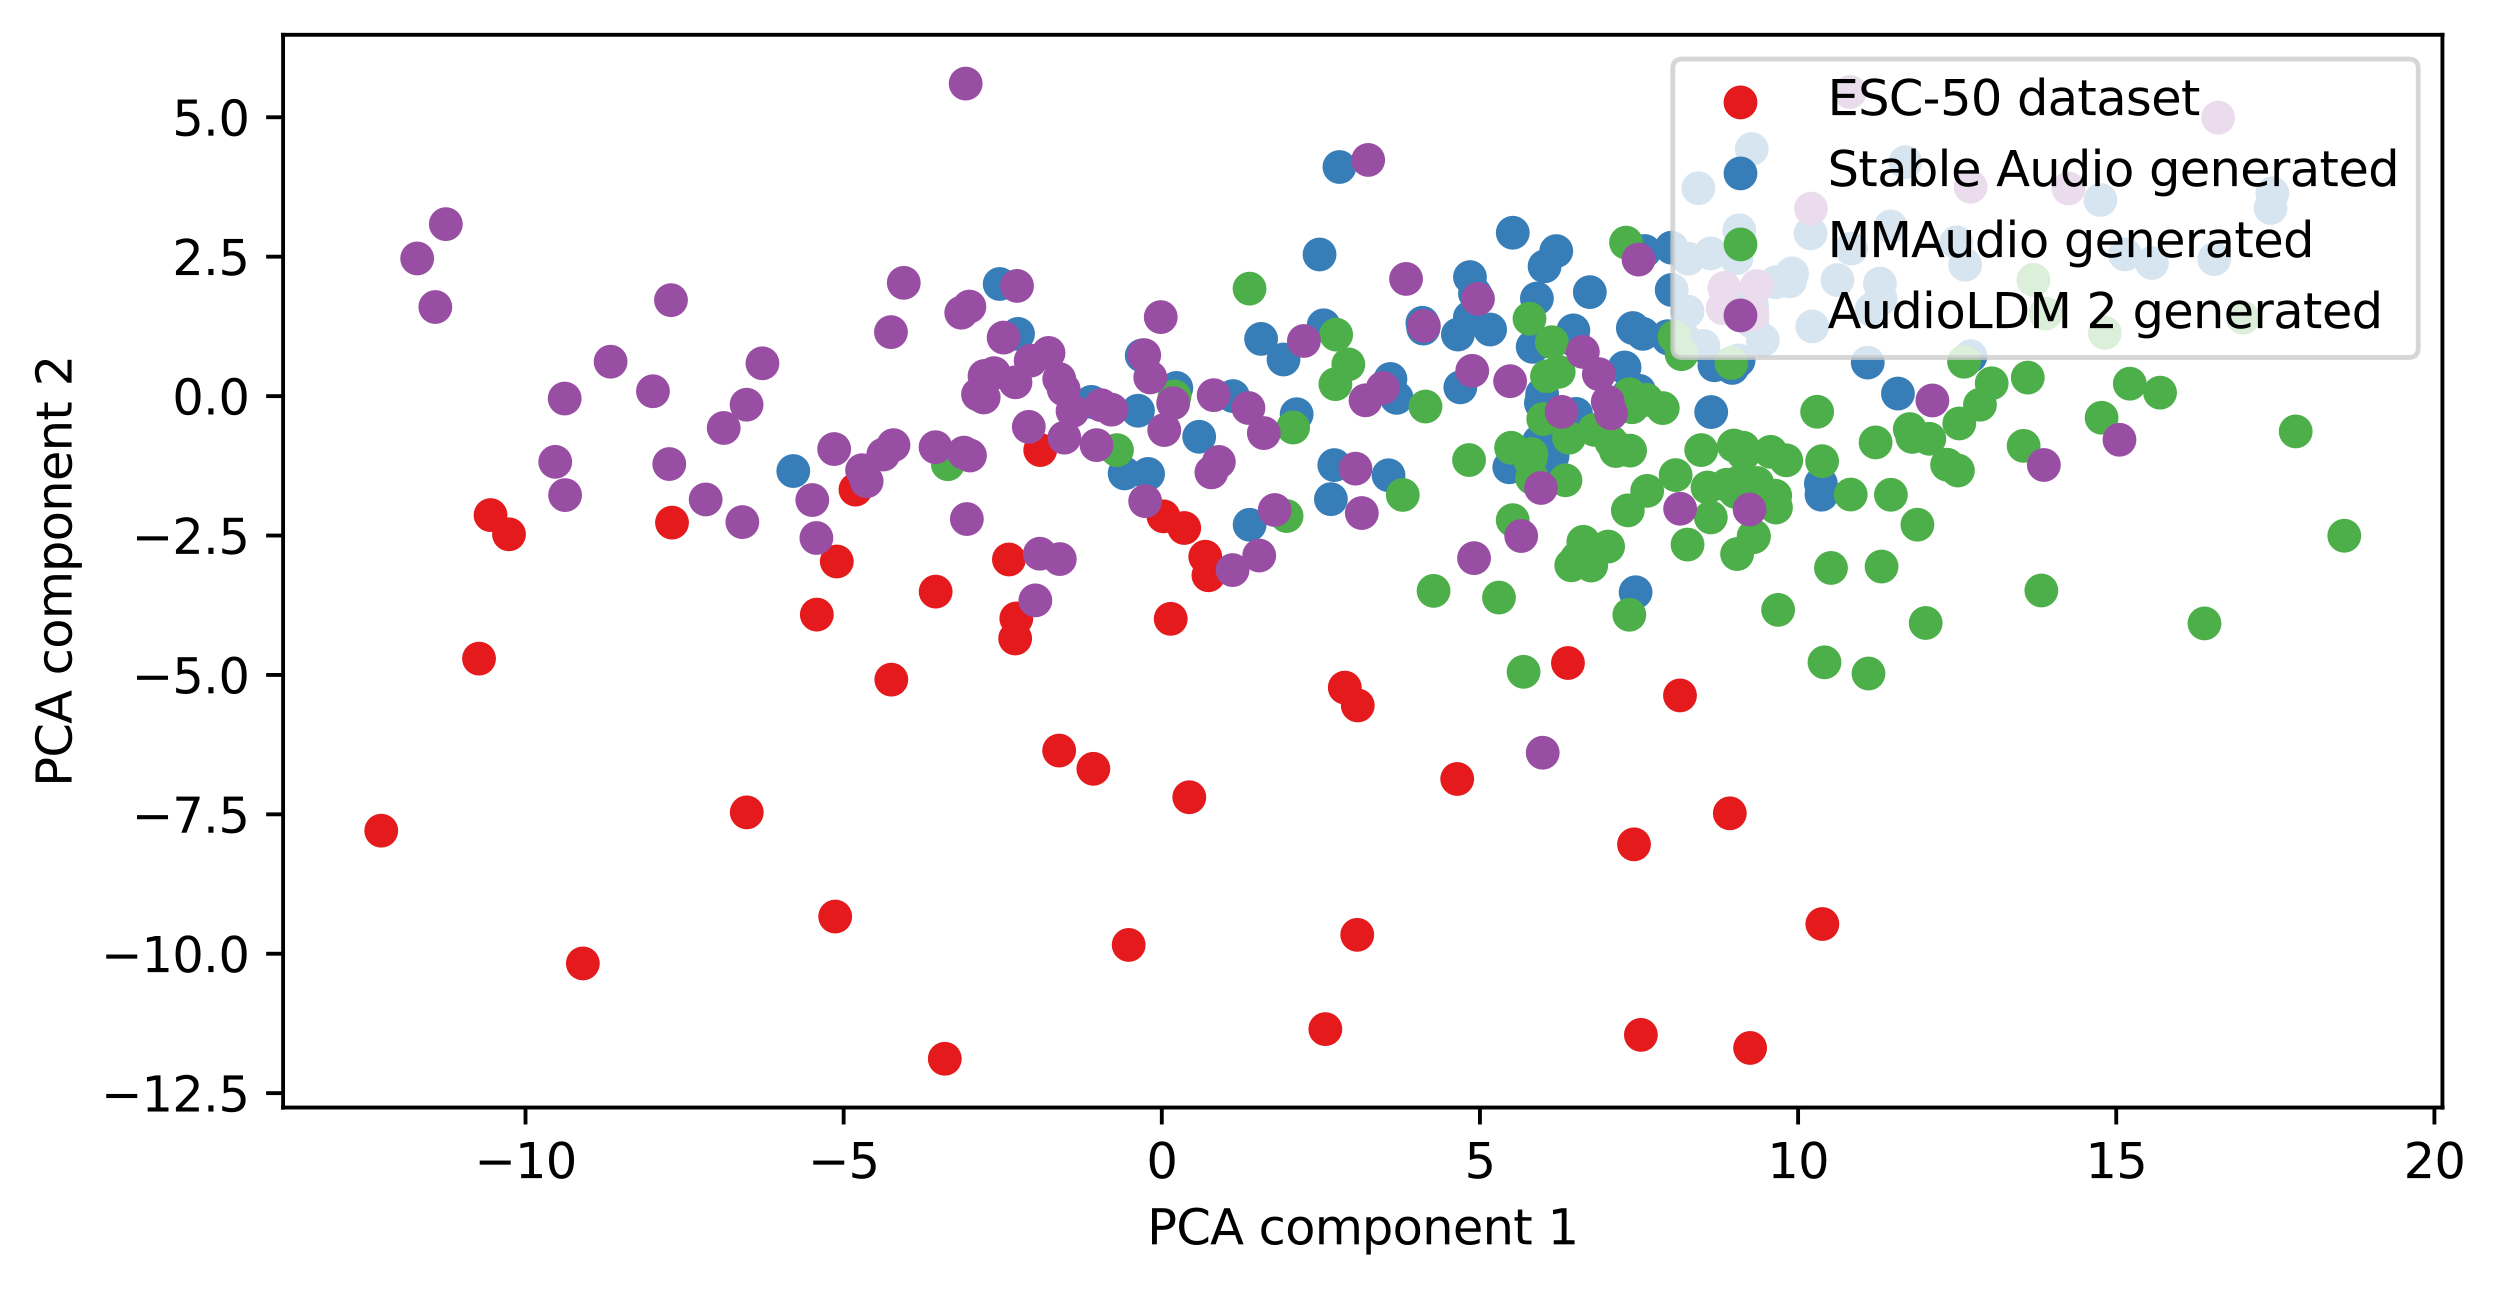 <?xml version="1.0" encoding="utf-8" standalone="no"?>
<!DOCTYPE svg PUBLIC "-//W3C//DTD SVG 1.1//EN"
  "http://www.w3.org/Graphics/SVG/1.1/DTD/svg11.dtd">
<svg xmlns:xlink="http://www.w3.org/1999/xlink" width="516.826pt" height="266.516pt" viewBox="0 0 516.826 266.516" xmlns="http://www.w3.org/2000/svg" version="1.1">
 <defs>
  <style type="text/css">*{stroke-linejoin: round; stroke-linecap: butt}</style>
 </defs>
 <g id="figure_1">
  <g id="patch_1">
   <path d="M 0 266.516 
L 516.826 266.516 
L 516.826 0 
L 0 0 
z
" style="fill: #ffffff"/>
  </g>
  <g id="axes_1">
   <g id="patch_2">
    <path d="M 58.523 228.96 
L 504.923 228.96 
L 504.923 7.2 
L 58.523 7.2 
z
" style="fill: #ffffff"/>
   </g>
   <g id="PathCollection_1">
    <defs>
     <path id="m8f997abb13" d="M 0 3 
C 0.796 3 1.559 2.684 2.121 2.121 
C 2.684 1.559 3 0.796 3 0 
C 3 -0.796 2.684 -1.559 2.121 -2.121 
C 1.559 -2.684 0.796 -3 0 -3 
C -0.796 -3 -1.559 -2.684 -2.121 -2.121 
C -2.684 -1.559 -3 -0.796 -3 0 
C -3 0.796 -2.684 1.559 -2.121 2.121 
C -1.559 2.684 -0.796 3 0 3 
z
" style="stroke: #e41a1c"/>
    </defs>
    <g clip-path="url(#pd7377fcf78)">
     <use xlink:href="#m8f997abb13" x="99.03" y="136.16" style="fill: #e41a1c; stroke: #e41a1c"/>
     <use xlink:href="#m8f997abb13" x="78.814" y="171.726" style="fill: #e41a1c; stroke: #e41a1c"/>
     <use xlink:href="#m8f997abb13" x="208.574" y="115.662" style="fill: #e41a1c; stroke: #e41a1c"/>
     <use xlink:href="#m8f997abb13" x="249.821" y="118.927" style="fill: #e41a1c; stroke: #e41a1c"/>
     <use xlink:href="#m8f997abb13" x="278.009" y="142.145" style="fill: #e41a1c; stroke: #e41a1c"/>
     <use xlink:href="#m8f997abb13" x="233.33" y="195.345" style="fill: #e41a1c; stroke: #e41a1c"/>
     <use xlink:href="#m8f997abb13" x="195.318" y="218.88" style="fill: #e41a1c; stroke: #e41a1c"/>
     <use xlink:href="#m8f997abb13" x="172.661" y="189.478" style="fill: #e41a1c; stroke: #e41a1c"/>
     <use xlink:href="#m8f997abb13" x="280.692" y="145.838" style="fill: #e41a1c; stroke: #e41a1c"/>
     <use xlink:href="#m8f997abb13" x="376.734" y="191.023" style="fill: #e41a1c; stroke: #e41a1c"/>
     <use xlink:href="#m8f997abb13" x="240.52" y="106.741" style="fill: #e41a1c; stroke: #e41a1c"/>
     <use xlink:href="#m8f997abb13" x="301.248" y="161.039" style="fill: #e41a1c; stroke: #e41a1c"/>
     <use xlink:href="#m8f997abb13" x="176.847" y="101.219" style="fill: #e41a1c; stroke: #e41a1c"/>
     <use xlink:href="#m8f997abb13" x="105.228" y="110.459" style="fill: #e41a1c; stroke: #e41a1c"/>
     <use xlink:href="#m8f997abb13" x="184.261" y="140.502" style="fill: #e41a1c; stroke: #e41a1c"/>
     <use xlink:href="#m8f997abb13" x="193.429" y="122.306" style="fill: #e41a1c; stroke: #e41a1c"/>
     <use xlink:href="#m8f997abb13" x="215.046" y="93.036" style="fill: #e41a1c; stroke: #e41a1c"/>
     <use xlink:href="#m8f997abb13" x="218.959" y="155.164" style="fill: #e41a1c; stroke: #e41a1c"/>
     <use xlink:href="#m8f997abb13" x="273.988" y="212.747" style="fill: #e41a1c; stroke: #e41a1c"/>
     <use xlink:href="#m8f997abb13" x="347.304" y="143.768" style="fill: #e41a1c; stroke: #e41a1c"/>
     <use xlink:href="#m8f997abb13" x="138.923" y="108.04" style="fill: #e41a1c; stroke: #e41a1c"/>
     <use xlink:href="#m8f997abb13" x="172.989" y="116.077" style="fill: #e41a1c; stroke: #e41a1c"/>
     <use xlink:href="#m8f997abb13" x="245.864" y="164.812" style="fill: #e41a1c; stroke: #e41a1c"/>
     <use xlink:href="#m8f997abb13" x="226.033" y="158.935" style="fill: #e41a1c; stroke: #e41a1c"/>
     <use xlink:href="#m8f997abb13" x="101.41" y="106.484" style="fill: #e41a1c; stroke: #e41a1c"/>
     <use xlink:href="#m8f997abb13" x="209.865" y="131.994" style="fill: #e41a1c; stroke: #e41a1c"/>
     <use xlink:href="#m8f997abb13" x="357.605" y="168.141" style="fill: #e41a1c; stroke: #e41a1c"/>
     <use xlink:href="#m8f997abb13" x="210.1" y="127.851" style="fill: #e41a1c; stroke: #e41a1c"/>
     <use xlink:href="#m8f997abb13" x="324.143" y="137.065" style="fill: #e41a1c; stroke: #e41a1c"/>
     <use xlink:href="#m8f997abb13" x="168.863" y="127.056" style="fill: #e41a1c; stroke: #e41a1c"/>
     <use xlink:href="#m8f997abb13" x="339.223" y="213.941" style="fill: #e41a1c; stroke: #e41a1c"/>
     <use xlink:href="#m8f997abb13" x="280.583" y="193.257" style="fill: #e41a1c; stroke: #e41a1c"/>
     <use xlink:href="#m8f997abb13" x="244.816" y="109.152" style="fill: #e41a1c; stroke: #e41a1c"/>
     <use xlink:href="#m8f997abb13" x="361.801" y="216.643" style="fill: #e41a1c; stroke: #e41a1c"/>
     <use xlink:href="#m8f997abb13" x="337.797" y="174.552" style="fill: #e41a1c; stroke: #e41a1c"/>
     <use xlink:href="#m8f997abb13" x="242.02" y="127.934" style="fill: #e41a1c; stroke: #e41a1c"/>
     <use xlink:href="#m8f997abb13" x="249.164" y="115.089" style="fill: #e41a1c; stroke: #e41a1c"/>
     <use xlink:href="#m8f997abb13" x="120.494" y="199.168" style="fill: #e41a1c; stroke: #e41a1c"/>
     <use xlink:href="#m8f997abb13" x="154.381" y="167.945" style="fill: #e41a1c; stroke: #e41a1c"/>
     <use xlink:href="#m8f997abb13" x="334.534" y="92.719" style="fill: #e41a1c; stroke: #e41a1c"/>
    </g>
   </g>
   <g id="PathCollection_2">
    <defs>
     <path id="m4b54a79ee2" d="M 0 3 
C 0.796 3 1.559 2.684 2.121 2.121 
C 2.684 1.559 3 0.796 3 0 
C 3 -0.796 2.684 -1.559 2.121 -2.121 
C 1.559 -2.684 0.796 -3 0 -3 
C -0.796 -3 -1.559 -2.684 -2.121 -2.121 
C -2.684 -1.559 -3 -0.796 -3 0 
C -3 0.796 -2.684 1.559 -2.121 2.121 
C -1.559 2.684 -0.796 3 0 3 
z
" style="stroke: #377eb8"/>
    </defs>
    <g clip-path="url(#pd7377fcf78)">
     <use xlink:href="#m4b54a79ee2" x="303.89" y="57.284" style="fill: #377eb8; stroke: #377eb8"/>
     <use xlink:href="#m4b54a79ee2" x="376.434" y="99.992" style="fill: #377eb8; stroke: #377eb8"/>
     <use xlink:href="#m4b54a79ee2" x="328.66" y="60.39" style="fill: #377eb8; stroke: #377eb8"/>
     <use xlink:href="#m4b54a79ee2" x="362.232" y="66.512" style="fill: #377eb8; stroke: #377eb8"/>
     <use xlink:href="#m4b54a79ee2" x="388.637" y="58.616" style="fill: #377eb8; stroke: #377eb8"/>
     <use xlink:href="#m4b54a79ee2" x="301.893" y="80.076" style="fill: #377eb8; stroke: #377eb8"/>
     <use xlink:href="#m4b54a79ee2" x="338.868" y="80.789" style="fill: #377eb8; stroke: #377eb8"/>
     <use xlink:href="#m4b54a79ee2" x="353.757" y="85.184" style="fill: #377eb8; stroke: #377eb8"/>
     <use xlink:href="#m4b54a79ee2" x="317.256" y="98.978" style="fill: #377eb8; stroke: #377eb8"/>
     <use xlink:href="#m4b54a79ee2" x="348.094" y="69.91" style="fill: #377eb8; stroke: #377eb8"/>
     <use xlink:href="#m4b54a79ee2" x="367.1" y="58.37" style="fill: #377eb8; stroke: #377eb8"/>
     <use xlink:href="#m4b54a79ee2" x="393.912" y="33.52" style="fill: #377eb8; stroke: #377eb8"/>
     <use xlink:href="#m4b54a79ee2" x="352.142" y="71.501" style="fill: #377eb8; stroke: #377eb8"/>
     <use xlink:href="#m4b54a79ee2" x="318.8" y="81.479" style="fill: #377eb8; stroke: #377eb8"/>
     <use xlink:href="#m4b54a79ee2" x="362.136" y="30.811" style="fill: #377eb8; stroke: #377eb8"/>
     <use xlink:href="#m4b54a79ee2" x="339.641" y="69.019" style="fill: #377eb8; stroke: #377eb8"/>
     <use xlink:href="#m4b54a79ee2" x="469.769" y="39.97" style="fill: #377eb8; stroke: #377eb8"/>
     <use xlink:href="#m4b54a79ee2" x="337.558" y="67.813" style="fill: #377eb8; stroke: #377eb8"/>
     <use xlink:href="#m4b54a79ee2" x="312.019" y="96.597" style="fill: #377eb8; stroke: #377eb8"/>
     <use xlink:href="#m4b54a79ee2" x="457.737" y="53.573" style="fill: #377eb8; stroke: #377eb8"/>
     <use xlink:href="#m4b54a79ee2" x="444.868" y="54.361" style="fill: #377eb8; stroke: #377eb8"/>
     <use xlink:href="#m4b54a79ee2" x="243.177" y="80.194" style="fill: #377eb8; stroke: #377eb8"/>
     <use xlink:href="#m4b54a79ee2" x="287.443" y="78.34" style="fill: #377eb8; stroke: #377eb8"/>
     <use xlink:href="#m4b54a79ee2" x="344.921" y="70.004" style="fill: #377eb8; stroke: #377eb8"/>
     <use xlink:href="#m4b54a79ee2" x="265.34" y="74.317" style="fill: #377eb8; stroke: #377eb8"/>
     <use xlink:href="#m4b54a79ee2" x="235.253" y="84.909" style="fill: #377eb8; stroke: #377eb8"/>
     <use xlink:href="#m4b54a79ee2" x="232.494" y="97.867" style="fill: #377eb8; stroke: #377eb8"/>
     <use xlink:href="#m4b54a79ee2" x="407.368" y="73.633" style="fill: #377eb8; stroke: #377eb8"/>
     <use xlink:href="#m4b54a79ee2" x="370.476" y="56.528" style="fill: #377eb8; stroke: #377eb8"/>
     <use xlink:href="#m4b54a79ee2" x="388.796" y="61.826" style="fill: #377eb8; stroke: #377eb8"/>
     <use xlink:href="#m4b54a79ee2" x="275.839" y="96.146" style="fill: #377eb8; stroke: #377eb8"/>
     <use xlink:href="#m4b54a79ee2" x="353.687" y="52.392" style="fill: #377eb8; stroke: #377eb8"/>
     <use xlink:href="#m4b54a79ee2" x="390.863" y="46.812" style="fill: #377eb8; stroke: #377eb8"/>
     <use xlink:href="#m4b54a79ee2" x="225.607" y="83.079" style="fill: #377eb8; stroke: #377eb8"/>
     <use xlink:href="#m4b54a79ee2" x="358.986" y="53.377" style="fill: #377eb8; stroke: #377eb8"/>
     <use xlink:href="#m4b54a79ee2" x="374.665" y="67.488" style="fill: #377eb8; stroke: #377eb8"/>
     <use xlink:href="#m4b54a79ee2" x="321.728" y="51.906" style="fill: #377eb8; stroke: #377eb8"/>
     <use xlink:href="#m4b54a79ee2" x="359.421" y="74.506" style="fill: #377eb8; stroke: #377eb8"/>
     <use xlink:href="#m4b54a79ee2" x="260.708" y="70.064" style="fill: #377eb8; stroke: #377eb8"/>
     <use xlink:href="#m4b54a79ee2" x="210.459" y="69.021" style="fill: #377eb8; stroke: #377eb8"/>
     <use xlink:href="#m4b54a79ee2" x="288.727" y="82.25" style="fill: #377eb8; stroke: #377eb8"/>
     <use xlink:href="#m4b54a79ee2" x="348.869" y="64.411" style="fill: #377eb8; stroke: #377eb8"/>
     <use xlink:href="#m4b54a79ee2" x="247.907" y="90.29" style="fill: #377eb8; stroke: #377eb8"/>
     <use xlink:href="#m4b54a79ee2" x="268.056" y="85.632" style="fill: #377eb8; stroke: #377eb8"/>
     <use xlink:href="#m4b54a79ee2" x="349.007" y="53.478" style="fill: #377eb8; stroke: #377eb8"/>
     <use xlink:href="#m4b54a79ee2" x="318.145" y="91.301" style="fill: #377eb8; stroke: #377eb8"/>
     <use xlink:href="#m4b54a79ee2" x="254.889" y="81.884" style="fill: #377eb8; stroke: #377eb8"/>
     <use xlink:href="#m4b54a79ee2" x="392.361" y="81.362" style="fill: #377eb8; stroke: #377eb8"/>
     <use xlink:href="#m4b54a79ee2" x="272.788" y="52.612" style="fill: #377eb8; stroke: #377eb8"/>
     <use xlink:href="#m4b54a79ee2" x="316.854" y="71.704" style="fill: #377eb8; stroke: #377eb8"/>
     <use xlink:href="#m4b54a79ee2" x="276.904" y="34.525" style="fill: #377eb8; stroke: #377eb8"/>
     <use xlink:href="#m4b54a79ee2" x="325.26" y="68.299" style="fill: #377eb8; stroke: #377eb8"/>
     <use xlink:href="#m4b54a79ee2" x="376.561" y="102.271" style="fill: #377eb8; stroke: #377eb8"/>
     <use xlink:href="#m4b54a79ee2" x="345.548" y="51.202" style="fill: #377eb8; stroke: #377eb8"/>
     <use xlink:href="#m4b54a79ee2" x="206.664" y="58.707" style="fill: #377eb8; stroke: #377eb8"/>
     <use xlink:href="#m4b54a79ee2" x="316.464" y="93.29" style="fill: #377eb8; stroke: #377eb8"/>
     <use xlink:href="#m4b54a79ee2" x="386.902" y="64.028" style="fill: #377eb8; stroke: #377eb8"/>
     <use xlink:href="#m4b54a79ee2" x="273.632" y="67.25" style="fill: #377eb8; stroke: #377eb8"/>
     <use xlink:href="#m4b54a79ee2" x="275.137" y="103.193" style="fill: #377eb8; stroke: #377eb8"/>
     <use xlink:href="#m4b54a79ee2" x="345.588" y="59.944" style="fill: #377eb8; stroke: #377eb8"/>
     <use xlink:href="#m4b54a79ee2" x="351.101" y="38.913" style="fill: #377eb8; stroke: #377eb8"/>
     <use xlink:href="#m4b54a79ee2" x="325.199" y="70.218" style="fill: #377eb8; stroke: #377eb8"/>
     <use xlink:href="#m4b54a79ee2" x="318.549" y="83.342" style="fill: #377eb8; stroke: #377eb8"/>
     <use xlink:href="#m4b54a79ee2" x="344.747" y="69.506" style="fill: #377eb8; stroke: #377eb8"/>
     <use xlink:href="#m4b54a79ee2" x="406.252" y="54.741" style="fill: #377eb8; stroke: #377eb8"/>
     <use xlink:href="#m4b54a79ee2" x="308.052" y="68.119" style="fill: #377eb8; stroke: #377eb8"/>
     <use xlink:href="#m4b54a79ee2" x="325.816" y="85.563" style="fill: #377eb8; stroke: #377eb8"/>
     <use xlink:href="#m4b54a79ee2" x="374.297" y="48.243" style="fill: #377eb8; stroke: #377eb8"/>
     <use xlink:href="#m4b54a79ee2" x="312.734" y="48.114" style="fill: #377eb8; stroke: #377eb8"/>
     <use xlink:href="#m4b54a79ee2" x="294.053" y="66.727" style="fill: #377eb8; stroke: #377eb8"/>
     <use xlink:href="#m4b54a79ee2" x="319.313" y="55.063" style="fill: #377eb8; stroke: #377eb8"/>
     <use xlink:href="#m4b54a79ee2" x="382.718" y="51.387" style="fill: #377eb8; stroke: #377eb8"/>
     <use xlink:href="#m4b54a79ee2" x="439.3" y="52.6" style="fill: #377eb8; stroke: #377eb8"/>
     <use xlink:href="#m4b54a79ee2" x="386.115" y="74.951" style="fill: #377eb8; stroke: #377eb8"/>
     <use xlink:href="#m4b54a79ee2" x="404.453" y="50.078" style="fill: #377eb8; stroke: #377eb8"/>
     <use xlink:href="#m4b54a79ee2" x="335.845" y="75.963" style="fill: #377eb8; stroke: #377eb8"/>
     <use xlink:href="#m4b54a79ee2" x="434.212" y="41.347" style="fill: #377eb8; stroke: #377eb8"/>
     <use xlink:href="#m4b54a79ee2" x="379.859" y="57.891" style="fill: #377eb8; stroke: #377eb8"/>
     <use xlink:href="#m4b54a79ee2" x="237.343" y="97.976" style="fill: #377eb8; stroke: #377eb8"/>
     <use xlink:href="#m4b54a79ee2" x="354.417" y="75.515" style="fill: #377eb8; stroke: #377eb8"/>
     <use xlink:href="#m4b54a79ee2" x="358.099" y="76.06" style="fill: #377eb8; stroke: #377eb8"/>
     <use xlink:href="#m4b54a79ee2" x="258.338" y="108.49" style="fill: #377eb8; stroke: #377eb8"/>
     <use xlink:href="#m4b54a79ee2" x="370.029" y="58.139" style="fill: #377eb8; stroke: #377eb8"/>
     <use xlink:href="#m4b54a79ee2" x="469.393" y="42.991" style="fill: #377eb8; stroke: #377eb8"/>
     <use xlink:href="#m4b54a79ee2" x="301.392" y="69.161" style="fill: #377eb8; stroke: #377eb8"/>
     <use xlink:href="#m4b54a79ee2" x="320.957" y="94.289" style="fill: #377eb8; stroke: #377eb8"/>
     <use xlink:href="#m4b54a79ee2" x="359.565" y="47.596" style="fill: #377eb8; stroke: #377eb8"/>
     <use xlink:href="#m4b54a79ee2" x="338.129" y="122.433" style="fill: #377eb8; stroke: #377eb8"/>
     <use xlink:href="#m4b54a79ee2" x="163.996" y="97.378" style="fill: #377eb8; stroke: #377eb8"/>
     <use xlink:href="#m4b54a79ee2" x="336.67" y="81.497" style="fill: #377eb8; stroke: #377eb8"/>
     <use xlink:href="#m4b54a79ee2" x="236.026" y="73.501" style="fill: #377eb8; stroke: #377eb8"/>
     <use xlink:href="#m4b54a79ee2" x="294.239" y="67.93" style="fill: #377eb8; stroke: #377eb8"/>
     <use xlink:href="#m4b54a79ee2" x="317.723" y="61.714" style="fill: #377eb8; stroke: #377eb8"/>
     <use xlink:href="#m4b54a79ee2" x="304.925" y="60.702" style="fill: #377eb8; stroke: #377eb8"/>
     <use xlink:href="#m4b54a79ee2" x="287.052" y="98.249" style="fill: #377eb8; stroke: #377eb8"/>
     <use xlink:href="#m4b54a79ee2" x="360.915" y="62.818" style="fill: #377eb8; stroke: #377eb8"/>
     <use xlink:href="#m4b54a79ee2" x="364.44" y="70.297" style="fill: #377eb8; stroke: #377eb8"/>
     <use xlink:href="#m4b54a79ee2" x="303.87" y="65.622" style="fill: #377eb8; stroke: #377eb8"/>
     <use xlink:href="#m4b54a79ee2" x="362.218" y="63.3" style="fill: #377eb8; stroke: #377eb8"/>
     <use xlink:href="#m4b54a79ee2" x="340.013" y="51.888" style="fill: #377eb8; stroke: #377eb8"/>
    </g>
   </g>
   <g id="PathCollection_3">
    <defs>
     <path id="mcbc94849b3" d="M 0 3 
C 0.796 3 1.559 2.684 2.121 2.121 
C 2.684 1.559 3 0.796 3 0 
C 3 -0.796 2.684 -1.559 2.121 -2.121 
C 1.559 -2.684 0.796 -3 0 -3 
C -0.796 -3 -1.559 -2.684 -2.121 -2.121 
C -2.684 -1.559 -3 -0.796 -3 0 
C -3 0.796 -2.684 1.559 -2.121 2.121 
C -1.559 2.684 -0.796 3 0 3 
z
" style="stroke: #4daf4a"/>
    </defs>
    <g clip-path="url(#pd7377fcf78)">
     <use xlink:href="#mcbc94849b3" x="278.74" y="75.328" style="fill: #4daf4a; stroke: #4daf4a"/>
     <use xlink:href="#mcbc94849b3" x="404.758" y="97.269" style="fill: #4daf4a; stroke: #4daf4a"/>
     <use xlink:href="#mcbc94849b3" x="265.976" y="106.681" style="fill: #4daf4a; stroke: #4daf4a"/>
     <use xlink:href="#mcbc94849b3" x="323.632" y="99.284" style="fill: #4daf4a; stroke: #4daf4a"/>
     <use xlink:href="#mcbc94849b3" x="326.002" y="115.436" style="fill: #4daf4a; stroke: #4daf4a"/>
     <use xlink:href="#mcbc94849b3" x="396.387" y="108.47" style="fill: #4daf4a; stroke: #4daf4a"/>
     <use xlink:href="#mcbc94849b3" x="362.509" y="111.051" style="fill: #4daf4a; stroke: #4daf4a"/>
     <use xlink:href="#mcbc94849b3" x="195.943" y="95.968" style="fill: #4daf4a; stroke: #4daf4a"/>
     <use xlink:href="#mcbc94849b3" x="369.277" y="95.162" style="fill: #4daf4a; stroke: #4daf4a"/>
     <use xlink:href="#mcbc94849b3" x="357.927" y="75.039" style="fill: #4daf4a; stroke: #4daf4a"/>
     <use xlink:href="#mcbc94849b3" x="388.977" y="117.119" style="fill: #4daf4a; stroke: #4daf4a"/>
     <use xlink:href="#mcbc94849b3" x="352.994" y="100.784" style="fill: #4daf4a; stroke: #4daf4a"/>
     <use xlink:href="#mcbc94849b3" x="348.87" y="112.581" style="fill: #4daf4a; stroke: #4daf4a"/>
     <use xlink:href="#mcbc94849b3" x="327.322" y="112.005" style="fill: #4daf4a; stroke: #4daf4a"/>
     <use xlink:href="#mcbc94849b3" x="336.523" y="105.509" style="fill: #4daf4a; stroke: #4daf4a"/>
     <use xlink:href="#mcbc94849b3" x="319.809" y="77.786" style="fill: #4daf4a; stroke: #4daf4a"/>
     <use xlink:href="#mcbc94849b3" x="316.315" y="95.09" style="fill: #4daf4a; stroke: #4daf4a"/>
     <use xlink:href="#mcbc94849b3" x="337.411" y="84.19" style="fill: #4daf4a; stroke: #4daf4a"/>
     <use xlink:href="#mcbc94849b3" x="358.431" y="92.101" style="fill: #4daf4a; stroke: #4daf4a"/>
     <use xlink:href="#mcbc94849b3" x="387.748" y="91.462" style="fill: #4daf4a; stroke: #4daf4a"/>
     <use xlink:href="#mcbc94849b3" x="333.108" y="91.376" style="fill: #4daf4a; stroke: #4daf4a"/>
     <use xlink:href="#mcbc94849b3" x="419.199" y="78.057" style="fill: #4daf4a; stroke: #4daf4a"/>
     <use xlink:href="#mcbc94849b3" x="230.915" y="93.059" style="fill: #4daf4a; stroke: #4daf4a"/>
     <use xlink:href="#mcbc94849b3" x="296.361" y="122.15" style="fill: #4daf4a; stroke: #4daf4a"/>
     <use xlink:href="#mcbc94849b3" x="319.037" y="86.629" style="fill: #4daf4a; stroke: #4daf4a"/>
     <use xlink:href="#mcbc94849b3" x="359.317" y="99.783" style="fill: #4daf4a; stroke: #4daf4a"/>
     <use xlink:href="#mcbc94849b3" x="309.884" y="123.532" style="fill: #4daf4a; stroke: #4daf4a"/>
     <use xlink:href="#mcbc94849b3" x="340.525" y="101.474" style="fill: #4daf4a; stroke: #4daf4a"/>
     <use xlink:href="#mcbc94849b3" x="336.154" y="50.154" style="fill: #4daf4a; stroke: #4daf4a"/>
     <use xlink:href="#mcbc94849b3" x="343.745" y="84.364" style="fill: #4daf4a; stroke: #4daf4a"/>
     <use xlink:href="#mcbc94849b3" x="446.548" y="81.177" style="fill: #4daf4a; stroke: #4daf4a"/>
     <use xlink:href="#mcbc94849b3" x="328.95" y="116.918" style="fill: #4daf4a; stroke: #4daf4a"/>
     <use xlink:href="#mcbc94849b3" x="336.83" y="127.093" style="fill: #4daf4a; stroke: #4daf4a"/>
     <use xlink:href="#mcbc94849b3" x="312.727" y="107.531" style="fill: #4daf4a; stroke: #4daf4a"/>
     <use xlink:href="#mcbc94849b3" x="336.883" y="81.507" style="fill: #4daf4a; stroke: #4daf4a"/>
     <use xlink:href="#mcbc94849b3" x="289.993" y="102.317" style="fill: #4daf4a; stroke: #4daf4a"/>
     <use xlink:href="#mcbc94849b3" x="409.315" y="83.672" style="fill: #4daf4a; stroke: #4daf4a"/>
     <use xlink:href="#mcbc94849b3" x="362.584" y="110.803" style="fill: #4daf4a; stroke: #4daf4a"/>
     <use xlink:href="#mcbc94849b3" x="360.334" y="92.553" style="fill: #4daf4a; stroke: #4daf4a"/>
     <use xlink:href="#mcbc94849b3" x="435.132" y="68.816" style="fill: #4daf4a; stroke: #4daf4a"/>
     <use xlink:href="#mcbc94849b3" x="316.587" y="93.881" style="fill: #4daf4a; stroke: #4daf4a"/>
     <use xlink:href="#mcbc94849b3" x="376.69" y="95.337" style="fill: #4daf4a; stroke: #4daf4a"/>
     <use xlink:href="#mcbc94849b3" x="367.147" y="104.922" style="fill: #4daf4a; stroke: #4daf4a"/>
     <use xlink:href="#mcbc94849b3" x="346.405" y="98.219" style="fill: #4daf4a; stroke: #4daf4a"/>
     <use xlink:href="#mcbc94849b3" x="395.324" y="90.322" style="fill: #4daf4a; stroke: #4daf4a"/>
     <use xlink:href="#mcbc94849b3" x="316.724" y="98.828" style="fill: #4daf4a; stroke: #4daf4a"/>
     <use xlink:href="#mcbc94849b3" x="312.39" y="92.566" style="fill: #4daf4a; stroke: #4daf4a"/>
     <use xlink:href="#mcbc94849b3" x="276.067" y="79.418" style="fill: #4daf4a; stroke: #4daf4a"/>
     <use xlink:href="#mcbc94849b3" x="322.231" y="76.868" style="fill: #4daf4a; stroke: #4daf4a"/>
     <use xlink:href="#mcbc94849b3" x="346.175" y="69.606" style="fill: #4daf4a; stroke: #4daf4a"/>
     <use xlink:href="#mcbc94849b3" x="382.593" y="102.237" style="fill: #4daf4a; stroke: #4daf4a"/>
     <use xlink:href="#mcbc94849b3" x="405.041" y="87.541" style="fill: #4daf4a; stroke: #4daf4a"/>
     <use xlink:href="#mcbc94849b3" x="398.096" y="128.793" style="fill: #4daf4a; stroke: #4daf4a"/>
     <use xlink:href="#mcbc94849b3" x="258.319" y="59.67" style="fill: #4daf4a; stroke: #4daf4a"/>
     <use xlink:href="#mcbc94849b3" x="398.85" y="90.712" style="fill: #4daf4a; stroke: #4daf4a"/>
     <use xlink:href="#mcbc94849b3" x="353.674" y="106.966" style="fill: #4daf4a; stroke: #4daf4a"/>
     <use xlink:href="#mcbc94849b3" x="411.741" y="79.242" style="fill: #4daf4a; stroke: #4daf4a"/>
     <use xlink:href="#mcbc94849b3" x="336.992" y="93.153" style="fill: #4daf4a; stroke: #4daf4a"/>
     <use xlink:href="#mcbc94849b3" x="334.064" y="93.247" style="fill: #4daf4a; stroke: #4daf4a"/>
     <use xlink:href="#mcbc94849b3" x="329.62" y="88.872" style="fill: #4daf4a; stroke: #4daf4a"/>
     <use xlink:href="#mcbc94849b3" x="356.979" y="100.207" style="fill: #4daf4a; stroke: #4daf4a"/>
     <use xlink:href="#mcbc94849b3" x="418.345" y="92.172" style="fill: #4daf4a; stroke: #4daf4a"/>
     <use xlink:href="#mcbc94849b3" x="367.589" y="126.08" style="fill: #4daf4a; stroke: #4daf4a"/>
     <use xlink:href="#mcbc94849b3" x="394.81" y="88.703" style="fill: #4daf4a; stroke: #4daf4a"/>
     <use xlink:href="#mcbc94849b3" x="276.222" y="69.182" style="fill: #4daf4a; stroke: #4daf4a"/>
     <use xlink:href="#mcbc94849b3" x="351.695" y="93.046" style="fill: #4daf4a; stroke: #4daf4a"/>
     <use xlink:href="#mcbc94849b3" x="455.733" y="128.877" style="fill: #4daf4a; stroke: #4daf4a"/>
     <use xlink:href="#mcbc94849b3" x="303.697" y="95.103" style="fill: #4daf4a; stroke: #4daf4a"/>
     <use xlink:href="#mcbc94849b3" x="406.025" y="74.775" style="fill: #4daf4a; stroke: #4daf4a"/>
     <use xlink:href="#mcbc94849b3" x="420.37" y="57.863" style="fill: #4daf4a; stroke: #4daf4a"/>
     <use xlink:href="#mcbc94849b3" x="314.972" y="138.883" style="fill: #4daf4a; stroke: #4daf4a"/>
     <use xlink:href="#mcbc94849b3" x="359.11" y="114.541" style="fill: #4daf4a; stroke: #4daf4a"/>
     <use xlink:href="#mcbc94849b3" x="434.467" y="86.363" style="fill: #4daf4a; stroke: #4daf4a"/>
     <use xlink:href="#mcbc94849b3" x="316.196" y="65.901" style="fill: #4daf4a; stroke: #4daf4a"/>
     <use xlink:href="#mcbc94849b3" x="463.687" y="65.69" style="fill: #4daf4a; stroke: #4daf4a"/>
     <use xlink:href="#mcbc94849b3" x="242.814" y="81.957" style="fill: #4daf4a; stroke: #4daf4a"/>
     <use xlink:href="#mcbc94849b3" x="324.827" y="116.87" style="fill: #4daf4a; stroke: #4daf4a"/>
     <use xlink:href="#mcbc94849b3" x="474.592" y="89.186" style="fill: #4daf4a; stroke: #4daf4a"/>
     <use xlink:href="#mcbc94849b3" x="484.633" y="110.753" style="fill: #4daf4a; stroke: #4daf4a"/>
     <use xlink:href="#mcbc94849b3" x="386.275" y="139.236" style="fill: #4daf4a; stroke: #4daf4a"/>
     <use xlink:href="#mcbc94849b3" x="422.012" y="122.072" style="fill: #4daf4a; stroke: #4daf4a"/>
     <use xlink:href="#mcbc94849b3" x="377.179" y="136.922" style="fill: #4daf4a; stroke: #4daf4a"/>
     <use xlink:href="#mcbc94849b3" x="402.529" y="96.07" style="fill: #4daf4a; stroke: #4daf4a"/>
     <use xlink:href="#mcbc94849b3" x="267.322" y="88.382" style="fill: #4daf4a; stroke: #4daf4a"/>
     <use xlink:href="#mcbc94849b3" x="378.522" y="117.412" style="fill: #4daf4a; stroke: #4daf4a"/>
     <use xlink:href="#mcbc94849b3" x="340.387" y="82.653" style="fill: #4daf4a; stroke: #4daf4a"/>
     <use xlink:href="#mcbc94849b3" x="324.359" y="90.494" style="fill: #4daf4a; stroke: #4daf4a"/>
     <use xlink:href="#mcbc94849b3" x="363.256" y="99.849" style="fill: #4daf4a; stroke: #4daf4a"/>
     <use xlink:href="#mcbc94849b3" x="440.297" y="79.323" style="fill: #4daf4a; stroke: #4daf4a"/>
     <use xlink:href="#mcbc94849b3" x="347.63" y="73.216" style="fill: #4daf4a; stroke: #4daf4a"/>
     <use xlink:href="#mcbc94849b3" x="294.691" y="84.041" style="fill: #4daf4a; stroke: #4daf4a"/>
     <use xlink:href="#mcbc94849b3" x="390.905" y="102.288" style="fill: #4daf4a; stroke: #4daf4a"/>
     <use xlink:href="#mcbc94849b3" x="366.989" y="102.476" style="fill: #4daf4a; stroke: #4daf4a"/>
     <use xlink:href="#mcbc94849b3" x="422.868" y="64.833" style="fill: #4daf4a; stroke: #4daf4a"/>
     <use xlink:href="#mcbc94849b3" x="366.042" y="93.406" style="fill: #4daf4a; stroke: #4daf4a"/>
     <use xlink:href="#mcbc94849b3" x="332.447" y="112.99" style="fill: #4daf4a; stroke: #4daf4a"/>
     <use xlink:href="#mcbc94849b3" x="320.813" y="70.748" style="fill: #4daf4a; stroke: #4daf4a"/>
     <use xlink:href="#mcbc94849b3" x="375.66" y="85.125" style="fill: #4daf4a; stroke: #4daf4a"/>
     <use xlink:href="#mcbc94849b3" x="358.741" y="101.671" style="fill: #4daf4a; stroke: #4daf4a"/>
     <use xlink:href="#mcbc94849b3" x="360.462" y="93.834" style="fill: #4daf4a; stroke: #4daf4a"/>
    </g>
   </g>
   <g id="PathCollection_4">
    <defs>
     <path id="m52cdd9eb90" d="M 0 3 
C 0.796 3 1.559 2.684 2.121 2.121 
C 2.684 1.559 3 0.796 3 0 
C 3 -0.796 2.684 -1.559 2.121 -2.121 
C 1.559 -2.684 0.796 -3 0 -3 
C -0.796 -3 -1.559 -2.684 -2.121 -2.121 
C -2.684 -1.559 -3 -0.796 -3 0 
C -3 0.796 -2.684 1.559 -2.121 2.121 
C -1.559 2.684 -0.796 3 0 3 
z
" style="stroke: #984ea3"/>
    </defs>
    <g clip-path="url(#pd7377fcf78)">
     <use xlink:href="#m52cdd9eb90" x="203.357" y="82.165" style="fill: #984ea3; stroke: #984ea3"/>
     <use xlink:href="#m52cdd9eb90" x="138.362" y="95.934" style="fill: #984ea3; stroke: #984ea3"/>
     <use xlink:href="#m52cdd9eb90" x="356.126" y="63.69" style="fill: #984ea3; stroke: #984ea3"/>
     <use xlink:href="#m52cdd9eb90" x="250.907" y="81.694" style="fill: #984ea3; stroke: #984ea3"/>
     <use xlink:href="#m52cdd9eb90" x="304.73" y="115.385" style="fill: #984ea3; stroke: #984ea3"/>
     <use xlink:href="#m52cdd9eb90" x="216.768" y="72.961" style="fill: #984ea3; stroke: #984ea3"/>
     <use xlink:href="#m52cdd9eb90" x="330.526" y="77.35" style="fill: #984ea3; stroke: #984ea3"/>
     <use xlink:href="#m52cdd9eb90" x="134.983" y="80.885" style="fill: #984ea3; stroke: #984ea3"/>
     <use xlink:href="#m52cdd9eb90" x="219.09" y="115.575" style="fill: #984ea3; stroke: #984ea3"/>
     <use xlink:href="#m52cdd9eb90" x="226.693" y="92.022" style="fill: #984ea3; stroke: #984ea3"/>
     <use xlink:href="#m52cdd9eb90" x="114.784" y="95.479" style="fill: #984ea3; stroke: #984ea3"/>
     <use xlink:href="#m52cdd9eb90" x="318.574" y="100.879" style="fill: #984ea3; stroke: #984ea3"/>
     <use xlink:href="#m52cdd9eb90" x="214.037" y="124.115" style="fill: #984ea3; stroke: #984ea3"/>
     <use xlink:href="#m52cdd9eb90" x="153.468" y="107.931" style="fill: #984ea3; stroke: #984ea3"/>
     <use xlink:href="#m52cdd9eb90" x="199.636" y="17.28" style="fill: #984ea3; stroke: #984ea3"/>
     <use xlink:href="#m52cdd9eb90" x="126.23" y="74.776" style="fill: #984ea3; stroke: #984ea3"/>
     <use xlink:href="#m52cdd9eb90" x="198.717" y="64.641" style="fill: #984ea3; stroke: #984ea3"/>
     <use xlink:href="#m52cdd9eb90" x="258.089" y="84.34" style="fill: #984ea3; stroke: #984ea3"/>
     <use xlink:href="#m52cdd9eb90" x="374.381" y="43.129" style="fill: #984ea3; stroke: #984ea3"/>
     <use xlink:href="#m52cdd9eb90" x="149.613" y="88.479" style="fill: #984ea3; stroke: #984ea3"/>
     <use xlink:href="#m52cdd9eb90" x="219.899" y="80.498" style="fill: #984ea3; stroke: #984ea3"/>
     <use xlink:href="#m52cdd9eb90" x="220.039" y="90.478" style="fill: #984ea3; stroke: #984ea3"/>
     <use xlink:href="#m52cdd9eb90" x="261.276" y="89.532" style="fill: #984ea3; stroke: #984ea3"/>
     <use xlink:href="#m52cdd9eb90" x="209.93" y="79.034" style="fill: #984ea3; stroke: #984ea3"/>
     <use xlink:href="#m52cdd9eb90" x="318.923" y="155.609" style="fill: #984ea3; stroke: #984ea3"/>
     <use xlink:href="#m52cdd9eb90" x="172.448" y="92.832" style="fill: #984ea3; stroke: #984ea3"/>
     <use xlink:href="#m52cdd9eb90" x="422.526" y="96.128" style="fill: #984ea3; stroke: #984ea3"/>
     <use xlink:href="#m52cdd9eb90" x="203.532" y="77.722" style="fill: #984ea3; stroke: #984ea3"/>
     <use xlink:href="#m52cdd9eb90" x="347.337" y="105.17" style="fill: #984ea3; stroke: #984ea3"/>
     <use xlink:href="#m52cdd9eb90" x="239.961" y="65.555" style="fill: #984ea3; stroke: #984ea3"/>
     <use xlink:href="#m52cdd9eb90" x="182.598" y="93.966" style="fill: #984ea3; stroke: #984ea3"/>
     <use xlink:href="#m52cdd9eb90" x="281.525" y="106.06" style="fill: #984ea3; stroke: #984ea3"/>
     <use xlink:href="#m52cdd9eb90" x="218.979" y="78.348" style="fill: #984ea3; stroke: #984ea3"/>
     <use xlink:href="#m52cdd9eb90" x="200.401" y="63.379" style="fill: #984ea3; stroke: #984ea3"/>
     <use xlink:href="#m52cdd9eb90" x="236.543" y="73.416" style="fill: #984ea3; stroke: #984ea3"/>
     <use xlink:href="#m52cdd9eb90" x="236.74" y="103.599" style="fill: #984ea3; stroke: #984ea3"/>
     <use xlink:href="#m52cdd9eb90" x="290.673" y="57.665" style="fill: #984ea3; stroke: #984ea3"/>
     <use xlink:href="#m52cdd9eb90" x="116.737" y="82.39" style="fill: #984ea3; stroke: #984ea3"/>
     <use xlink:href="#m52cdd9eb90" x="322.829" y="85.143" style="fill: #984ea3; stroke: #984ea3"/>
     <use xlink:href="#m52cdd9eb90" x="167.927" y="103.374" style="fill: #984ea3; stroke: #984ea3"/>
     <use xlink:href="#m52cdd9eb90" x="305.54" y="61.788" style="fill: #984ea3; stroke: #984ea3"/>
     <use xlink:href="#m52cdd9eb90" x="282.845" y="33.067" style="fill: #984ea3; stroke: #984ea3"/>
     <use xlink:href="#m52cdd9eb90" x="363.183" y="59.155" style="fill: #984ea3; stroke: #984ea3"/>
     <use xlink:href="#m52cdd9eb90" x="229.787" y="84.687" style="fill: #984ea3; stroke: #984ea3"/>
     <use xlink:href="#m52cdd9eb90" x="178.22" y="97.203" style="fill: #984ea3; stroke: #984ea3"/>
     <use xlink:href="#m52cdd9eb90" x="327.221" y="72.744" style="fill: #984ea3; stroke: #984ea3"/>
     <use xlink:href="#m52cdd9eb90" x="237.799" y="78.023" style="fill: #984ea3; stroke: #984ea3"/>
     <use xlink:href="#m52cdd9eb90" x="304.354" y="76.666" style="fill: #984ea3; stroke: #984ea3"/>
     <use xlink:href="#m52cdd9eb90" x="199.878" y="107.3" style="fill: #984ea3; stroke: #984ea3"/>
     <use xlink:href="#m52cdd9eb90" x="202.19" y="81.549" style="fill: #984ea3; stroke: #984ea3"/>
     <use xlink:href="#m52cdd9eb90" x="212.684" y="88.246" style="fill: #984ea3; stroke: #984ea3"/>
     <use xlink:href="#m52cdd9eb90" x="254.81" y="117.853" style="fill: #984ea3; stroke: #984ea3"/>
     <use xlink:href="#m52cdd9eb90" x="138.713" y="62.053" style="fill: #984ea3; stroke: #984ea3"/>
     <use xlink:href="#m52cdd9eb90" x="399.481" y="82.789" style="fill: #984ea3; stroke: #984ea3"/>
     <use xlink:href="#m52cdd9eb90" x="251.967" y="95.497" style="fill: #984ea3; stroke: #984ea3"/>
     <use xlink:href="#m52cdd9eb90" x="213.068" y="74.555" style="fill: #984ea3; stroke: #984ea3"/>
     <use xlink:href="#m52cdd9eb90" x="333.064" y="85.458" style="fill: #984ea3; stroke: #984ea3"/>
     <use xlink:href="#m52cdd9eb90" x="362.299" y="65.089" style="fill: #984ea3; stroke: #984ea3"/>
     <use xlink:href="#m52cdd9eb90" x="157.62" y="75.107" style="fill: #984ea3; stroke: #984ea3"/>
     <use xlink:href="#m52cdd9eb90" x="294.358" y="67.387" style="fill: #984ea3; stroke: #984ea3"/>
     <use xlink:href="#m52cdd9eb90" x="356.485" y="59.526" style="fill: #984ea3; stroke: #984ea3"/>
     <use xlink:href="#m52cdd9eb90" x="184.709" y="92.027" style="fill: #984ea3; stroke: #984ea3"/>
     <use xlink:href="#m52cdd9eb90" x="338.73" y="53.66" style="fill: #984ea3; stroke: #984ea3"/>
     <use xlink:href="#m52cdd9eb90" x="116.823" y="102.351" style="fill: #984ea3; stroke: #984ea3"/>
     <use xlink:href="#m52cdd9eb90" x="312.186" y="78.805" style="fill: #984ea3; stroke: #984ea3"/>
     <use xlink:href="#m52cdd9eb90" x="438.157" y="90.913" style="fill: #984ea3; stroke: #984ea3"/>
     <use xlink:href="#m52cdd9eb90" x="184.191" y="68.657" style="fill: #984ea3; stroke: #984ea3"/>
     <use xlink:href="#m52cdd9eb90" x="179.163" y="99.491" style="fill: #984ea3; stroke: #984ea3"/>
     <use xlink:href="#m52cdd9eb90" x="280.222" y="96.885" style="fill: #984ea3; stroke: #984ea3"/>
     <use xlink:href="#m52cdd9eb90" x="221.73" y="84.964" style="fill: #984ea3; stroke: #984ea3"/>
     <use xlink:href="#m52cdd9eb90" x="332.376" y="83.07" style="fill: #984ea3; stroke: #984ea3"/>
     <use xlink:href="#m52cdd9eb90" x="361.694" y="105.327" style="fill: #984ea3; stroke: #984ea3"/>
     <use xlink:href="#m52cdd9eb90" x="92.167" y="46.335" style="fill: #984ea3; stroke: #984ea3"/>
     <use xlink:href="#m52cdd9eb90" x="207.478" y="69.787" style="fill: #984ea3; stroke: #984ea3"/>
     <use xlink:href="#m52cdd9eb90" x="214.964" y="114.47" style="fill: #984ea3; stroke: #984ea3"/>
     <use xlink:href="#m52cdd9eb90" x="168.773" y="111.218" style="fill: #984ea3; stroke: #984ea3"/>
     <use xlink:href="#m52cdd9eb90" x="260.314" y="114.848" style="fill: #984ea3; stroke: #984ea3"/>
     <use xlink:href="#m52cdd9eb90" x="250.432" y="97.653" style="fill: #984ea3; stroke: #984ea3"/>
     <use xlink:href="#m52cdd9eb90" x="382.434" y="19.015" style="fill: #984ea3; stroke: #984ea3"/>
     <use xlink:href="#m52cdd9eb90" x="285.862" y="80.215" style="fill: #984ea3; stroke: #984ea3"/>
     <use xlink:href="#m52cdd9eb90" x="210.249" y="59.107" style="fill: #984ea3; stroke: #984ea3"/>
     <use xlink:href="#m52cdd9eb90" x="427.604" y="38.957" style="fill: #984ea3; stroke: #984ea3"/>
     <use xlink:href="#m52cdd9eb90" x="86.244" y="53.43" style="fill: #984ea3; stroke: #984ea3"/>
     <use xlink:href="#m52cdd9eb90" x="200.524" y="94.17" style="fill: #984ea3; stroke: #984ea3"/>
     <use xlink:href="#m52cdd9eb90" x="263.529" y="105.433" style="fill: #984ea3; stroke: #984ea3"/>
     <use xlink:href="#m52cdd9eb90" x="193.404" y="92.445" style="fill: #984ea3; stroke: #984ea3"/>
     <use xlink:href="#m52cdd9eb90" x="269.553" y="70.49" style="fill: #984ea3; stroke: #984ea3"/>
     <use xlink:href="#m52cdd9eb90" x="89.992" y="63.468" style="fill: #984ea3; stroke: #984ea3"/>
     <use xlink:href="#m52cdd9eb90" x="199.252" y="93.571" style="fill: #984ea3; stroke: #984ea3"/>
     <use xlink:href="#m52cdd9eb90" x="282.292" y="82.756" style="fill: #984ea3; stroke: #984ea3"/>
     <use xlink:href="#m52cdd9eb90" x="314.481" y="110.814" style="fill: #984ea3; stroke: #984ea3"/>
     <use xlink:href="#m52cdd9eb90" x="227.645" y="83.754" style="fill: #984ea3; stroke: #984ea3"/>
     <use xlink:href="#m52cdd9eb90" x="145.884" y="103.251" style="fill: #984ea3; stroke: #984ea3"/>
     <use xlink:href="#m52cdd9eb90" x="186.834" y="58.47" style="fill: #984ea3; stroke: #984ea3"/>
     <use xlink:href="#m52cdd9eb90" x="242.529" y="83.355" style="fill: #984ea3; stroke: #984ea3"/>
     <use xlink:href="#m52cdd9eb90" x="205.489" y="77.143" style="fill: #984ea3; stroke: #984ea3"/>
     <use xlink:href="#m52cdd9eb90" x="154.344" y="83.662" style="fill: #984ea3; stroke: #984ea3"/>
     <use xlink:href="#m52cdd9eb90" x="458.557" y="24.324" style="fill: #984ea3; stroke: #984ea3"/>
     <use xlink:href="#m52cdd9eb90" x="240.685" y="88.9" style="fill: #984ea3; stroke: #984ea3"/>
     <use xlink:href="#m52cdd9eb90" x="407.386" y="38.601" style="fill: #984ea3; stroke: #984ea3"/>
    </g>
   </g>
   <g id="matplotlib.axis_1">
    <g id="xtick_1">
     <g id="line2d_1">
      <defs>
       <path id="m8ea1ae6110" d="M 0 0 
L 0 3.5 
" style="stroke: #000000; stroke-width: 0.8"/>
      </defs>
      <g>
       <use xlink:href="#m8ea1ae6110" x="108.638" y="228.96" style="stroke: #000000; stroke-width: 0.8"/>
      </g>
     </g>
     <g id="text_1">
      <!-- −10 -->
      <g transform="translate(98.086 243.558) scale(0.1 -0.1)">
       <defs>
        <path id="DejaVuSans-2212" d="M 678 2272 
L 4684 2272 
L 4684 1741 
L 678 1741 
L 678 2272 
z
" transform="scale(0.016)"/>
        <path id="DejaVuSans-31" d="M 794 531 
L 1825 531 
L 1825 4091 
L 703 3866 
L 703 4441 
L 1819 4666 
L 2450 4666 
L 2450 531 
L 3481 531 
L 3481 0 
L 794 0 
L 794 531 
z
" transform="scale(0.016)"/>
        <path id="DejaVuSans-30" d="M 2034 4250 
Q 1547 4250 1301 3770 
Q 1056 3291 1056 2328 
Q 1056 1369 1301 889 
Q 1547 409 2034 409 
Q 2525 409 2770 889 
Q 3016 1369 3016 2328 
Q 3016 3291 2770 3770 
Q 2525 4250 2034 4250 
z
M 2034 4750 
Q 2819 4750 3233 4129 
Q 3647 3509 3647 2328 
Q 3647 1150 3233 529 
Q 2819 -91 2034 -91 
Q 1250 -91 836 529 
Q 422 1150 422 2328 
Q 422 3509 836 4129 
Q 1250 4750 2034 4750 
z
" transform="scale(0.016)"/>
       </defs>
       <use xlink:href="#DejaVuSans-2212"/>
       <use xlink:href="#DejaVuSans-31" transform="translate(83.789 0)"/>
       <use xlink:href="#DejaVuSans-30" transform="translate(147.412 0)"/>
      </g>
     </g>
    </g>
    <g id="xtick_2">
     <g id="line2d_2">
      <g>
       <use xlink:href="#m8ea1ae6110" x="174.409" y="228.96" style="stroke: #000000; stroke-width: 0.8"/>
      </g>
     </g>
     <g id="text_2">
      <!-- −5 -->
      <g transform="translate(167.038 243.558) scale(0.1 -0.1)">
       <defs>
        <path id="DejaVuSans-35" d="M 691 4666 
L 3169 4666 
L 3169 4134 
L 1269 4134 
L 1269 2991 
Q 1406 3038 1543 3061 
Q 1681 3084 1819 3084 
Q 2600 3084 3056 2656 
Q 3513 2228 3513 1497 
Q 3513 744 3044 326 
Q 2575 -91 1722 -91 
Q 1428 -91 1123 -41 
Q 819 9 494 109 
L 494 744 
Q 775 591 1075 516 
Q 1375 441 1709 441 
Q 2250 441 2565 725 
Q 2881 1009 2881 1497 
Q 2881 1984 2565 2268 
Q 2250 2553 1709 2553 
Q 1456 2553 1204 2497 
Q 953 2441 691 2322 
L 691 4666 
z
" transform="scale(0.016)"/>
       </defs>
       <use xlink:href="#DejaVuSans-2212"/>
       <use xlink:href="#DejaVuSans-35" transform="translate(83.789 0)"/>
      </g>
     </g>
    </g>
    <g id="xtick_3">
     <g id="line2d_3">
      <g>
       <use xlink:href="#m8ea1ae6110" x="240.18" y="228.96" style="stroke: #000000; stroke-width: 0.8"/>
      </g>
     </g>
     <g id="text_3">
      <!-- 0 -->
      <g transform="translate(236.999 243.558) scale(0.1 -0.1)">
       <use xlink:href="#DejaVuSans-30"/>
      </g>
     </g>
    </g>
    <g id="xtick_4">
     <g id="line2d_4">
      <g>
       <use xlink:href="#m8ea1ae6110" x="305.951" y="228.96" style="stroke: #000000; stroke-width: 0.8"/>
      </g>
     </g>
     <g id="text_4">
      <!-- 5 -->
      <g transform="translate(302.77 243.558) scale(0.1 -0.1)">
       <use xlink:href="#DejaVuSans-35"/>
      </g>
     </g>
    </g>
    <g id="xtick_5">
     <g id="line2d_5">
      <g>
       <use xlink:href="#m8ea1ae6110" x="371.722" y="228.96" style="stroke: #000000; stroke-width: 0.8"/>
      </g>
     </g>
     <g id="text_5">
      <!-- 10 -->
      <g transform="translate(365.36 243.558) scale(0.1 -0.1)">
       <use xlink:href="#DejaVuSans-31"/>
       <use xlink:href="#DejaVuSans-30" transform="translate(63.623 0)"/>
      </g>
     </g>
    </g>
    <g id="xtick_6">
     <g id="line2d_6">
      <g>
       <use xlink:href="#m8ea1ae6110" x="437.493" y="228.96" style="stroke: #000000; stroke-width: 0.8"/>
      </g>
     </g>
     <g id="text_6">
      <!-- 15 -->
      <g transform="translate(431.131 243.558) scale(0.1 -0.1)">
       <use xlink:href="#DejaVuSans-31"/>
       <use xlink:href="#DejaVuSans-35" transform="translate(63.623 0)"/>
      </g>
     </g>
    </g>
    <g id="xtick_7">
     <g id="line2d_7">
      <g>
       <use xlink:href="#m8ea1ae6110" x="503.264" y="228.96" style="stroke: #000000; stroke-width: 0.8"/>
      </g>
     </g>
     <g id="text_7">
      <!-- 20 -->
      <g transform="translate(496.901 243.558) scale(0.1 -0.1)">
       <defs>
        <path id="DejaVuSans-32" d="M 1228 531 
L 3431 531 
L 3431 0 
L 469 0 
L 469 531 
Q 828 903 1448 1529 
Q 2069 2156 2228 2338 
Q 2531 2678 2651 2914 
Q 2772 3150 2772 3378 
Q 2772 3750 2511 3984 
Q 2250 4219 1831 4219 
Q 1534 4219 1204 4116 
Q 875 4013 500 3803 
L 500 4441 
Q 881 4594 1212 4672 
Q 1544 4750 1819 4750 
Q 2544 4750 2975 4387 
Q 3406 4025 3406 3419 
Q 3406 3131 3298 2873 
Q 3191 2616 2906 2266 
Q 2828 2175 2409 1742 
Q 1991 1309 1228 531 
z
" transform="scale(0.016)"/>
       </defs>
       <use xlink:href="#DejaVuSans-32"/>
       <use xlink:href="#DejaVuSans-30" transform="translate(63.623 0)"/>
      </g>
     </g>
    </g>
    <g id="text_8">
     <!-- PCA component 1 -->
     <g transform="translate(237.151 257.237) scale(0.1 -0.1)">
      <defs>
       <path id="DejaVuSans-50" d="M 1259 4147 
L 1259 2394 
L 2053 2394 
Q 2494 2394 2734 2622 
Q 2975 2850 2975 3272 
Q 2975 3691 2734 3919 
Q 2494 4147 2053 4147 
L 1259 4147 
z
M 628 4666 
L 2053 4666 
Q 2838 4666 3239 4311 
Q 3641 3956 3641 3272 
Q 3641 2581 3239 2228 
Q 2838 1875 2053 1875 
L 1259 1875 
L 1259 0 
L 628 0 
L 628 4666 
z
" transform="scale(0.016)"/>
       <path id="DejaVuSans-43" d="M 4122 4306 
L 4122 3641 
Q 3803 3938 3442 4084 
Q 3081 4231 2675 4231 
Q 1875 4231 1450 3742 
Q 1025 3253 1025 2328 
Q 1025 1406 1450 917 
Q 1875 428 2675 428 
Q 3081 428 3442 575 
Q 3803 722 4122 1019 
L 4122 359 
Q 3791 134 3420 21 
Q 3050 -91 2638 -91 
Q 1578 -91 968 557 
Q 359 1206 359 2328 
Q 359 3453 968 4101 
Q 1578 4750 2638 4750 
Q 3056 4750 3426 4639 
Q 3797 4528 4122 4306 
z
" transform="scale(0.016)"/>
       <path id="DejaVuSans-41" d="M 2188 4044 
L 1331 1722 
L 3047 1722 
L 2188 4044 
z
M 1831 4666 
L 2547 4666 
L 4325 0 
L 3669 0 
L 3244 1197 
L 1141 1197 
L 716 0 
L 50 0 
L 1831 4666 
z
" transform="scale(0.016)"/>
       <path id="DejaVuSans-20" transform="scale(0.016)"/>
       <path id="DejaVuSans-63" d="M 3122 3366 
L 3122 2828 
Q 2878 2963 2633 3030 
Q 2388 3097 2138 3097 
Q 1578 3097 1268 2742 
Q 959 2388 959 1747 
Q 959 1106 1268 751 
Q 1578 397 2138 397 
Q 2388 397 2633 464 
Q 2878 531 3122 666 
L 3122 134 
Q 2881 22 2623 -34 
Q 2366 -91 2075 -91 
Q 1284 -91 818 406 
Q 353 903 353 1747 
Q 353 2603 823 3093 
Q 1294 3584 2113 3584 
Q 2378 3584 2631 3529 
Q 2884 3475 3122 3366 
z
" transform="scale(0.016)"/>
       <path id="DejaVuSans-6f" d="M 1959 3097 
Q 1497 3097 1228 2736 
Q 959 2375 959 1747 
Q 959 1119 1226 758 
Q 1494 397 1959 397 
Q 2419 397 2687 759 
Q 2956 1122 2956 1747 
Q 2956 2369 2687 2733 
Q 2419 3097 1959 3097 
z
M 1959 3584 
Q 2709 3584 3137 3096 
Q 3566 2609 3566 1747 
Q 3566 888 3137 398 
Q 2709 -91 1959 -91 
Q 1206 -91 779 398 
Q 353 888 353 1747 
Q 353 2609 779 3096 
Q 1206 3584 1959 3584 
z
" transform="scale(0.016)"/>
       <path id="DejaVuSans-6d" d="M 3328 2828 
Q 3544 3216 3844 3400 
Q 4144 3584 4550 3584 
Q 5097 3584 5394 3201 
Q 5691 2819 5691 2113 
L 5691 0 
L 5113 0 
L 5113 2094 
Q 5113 2597 4934 2840 
Q 4756 3084 4391 3084 
Q 3944 3084 3684 2787 
Q 3425 2491 3425 1978 
L 3425 0 
L 2847 0 
L 2847 2094 
Q 2847 2600 2669 2842 
Q 2491 3084 2119 3084 
Q 1678 3084 1418 2786 
Q 1159 2488 1159 1978 
L 1159 0 
L 581 0 
L 581 3500 
L 1159 3500 
L 1159 2956 
Q 1356 3278 1631 3431 
Q 1906 3584 2284 3584 
Q 2666 3584 2933 3390 
Q 3200 3197 3328 2828 
z
" transform="scale(0.016)"/>
       <path id="DejaVuSans-70" d="M 1159 525 
L 1159 -1331 
L 581 -1331 
L 581 3500 
L 1159 3500 
L 1159 2969 
Q 1341 3281 1617 3432 
Q 1894 3584 2278 3584 
Q 2916 3584 3314 3078 
Q 3713 2572 3713 1747 
Q 3713 922 3314 415 
Q 2916 -91 2278 -91 
Q 1894 -91 1617 61 
Q 1341 213 1159 525 
z
M 3116 1747 
Q 3116 2381 2855 2742 
Q 2594 3103 2138 3103 
Q 1681 3103 1420 2742 
Q 1159 2381 1159 1747 
Q 1159 1113 1420 752 
Q 1681 391 2138 391 
Q 2594 391 2855 752 
Q 3116 1113 3116 1747 
z
" transform="scale(0.016)"/>
       <path id="DejaVuSans-6e" d="M 3513 2113 
L 3513 0 
L 2938 0 
L 2938 2094 
Q 2938 2591 2744 2837 
Q 2550 3084 2163 3084 
Q 1697 3084 1428 2787 
Q 1159 2491 1159 1978 
L 1159 0 
L 581 0 
L 581 3500 
L 1159 3500 
L 1159 2956 
Q 1366 3272 1645 3428 
Q 1925 3584 2291 3584 
Q 2894 3584 3203 3211 
Q 3513 2838 3513 2113 
z
" transform="scale(0.016)"/>
       <path id="DejaVuSans-65" d="M 3597 1894 
L 3597 1613 
L 953 1613 
Q 991 1019 1311 708 
Q 1631 397 2203 397 
Q 2534 397 2845 478 
Q 3156 559 3463 722 
L 3463 178 
Q 3153 47 2828 -22 
Q 2503 -91 2169 -91 
Q 1331 -91 842 396 
Q 353 884 353 1716 
Q 353 2575 817 3079 
Q 1281 3584 2069 3584 
Q 2775 3584 3186 3129 
Q 3597 2675 3597 1894 
z
M 3022 2063 
Q 3016 2534 2758 2815 
Q 2500 3097 2075 3097 
Q 1594 3097 1305 2825 
Q 1016 2553 972 2059 
L 3022 2063 
z
" transform="scale(0.016)"/>
       <path id="DejaVuSans-74" d="M 1172 4494 
L 1172 3500 
L 2356 3500 
L 2356 3053 
L 1172 3053 
L 1172 1153 
Q 1172 725 1289 603 
Q 1406 481 1766 481 
L 2356 481 
L 2356 0 
L 1766 0 
Q 1100 0 847 248 
Q 594 497 594 1153 
L 594 3053 
L 172 3053 
L 172 3500 
L 594 3500 
L 594 4494 
L 1172 4494 
z
" transform="scale(0.016)"/>
      </defs>
      <use xlink:href="#DejaVuSans-50"/>
      <use xlink:href="#DejaVuSans-43" transform="translate(60.303 0)"/>
      <use xlink:href="#DejaVuSans-41" transform="translate(130.127 0)"/>
      <use xlink:href="#DejaVuSans-20" transform="translate(198.535 0)"/>
      <use xlink:href="#DejaVuSans-63" transform="translate(230.322 0)"/>
      <use xlink:href="#DejaVuSans-6f" transform="translate(285.303 0)"/>
      <use xlink:href="#DejaVuSans-6d" transform="translate(346.484 0)"/>
      <use xlink:href="#DejaVuSans-70" transform="translate(443.896 0)"/>
      <use xlink:href="#DejaVuSans-6f" transform="translate(507.373 0)"/>
      <use xlink:href="#DejaVuSans-6e" transform="translate(568.555 0)"/>
      <use xlink:href="#DejaVuSans-65" transform="translate(631.934 0)"/>
      <use xlink:href="#DejaVuSans-6e" transform="translate(693.457 0)"/>
      <use xlink:href="#DejaVuSans-74" transform="translate(756.836 0)"/>
      <use xlink:href="#DejaVuSans-20" transform="translate(796.045 0)"/>
      <use xlink:href="#DejaVuSans-31" transform="translate(827.832 0)"/>
     </g>
    </g>
   </g>
   <g id="matplotlib.axis_2">
    <g id="ytick_1">
     <g id="line2d_8">
      <defs>
       <path id="m2328d7fa84" d="M 0 0 
L -3.5 0 
" style="stroke: #000000; stroke-width: 0.8"/>
      </defs>
      <g>
       <use xlink:href="#m2328d7fa84" x="58.523" y="225.988" style="stroke: #000000; stroke-width: 0.8"/>
      </g>
     </g>
     <g id="text_9">
      <!-- −12.5 -->
      <g transform="translate(20.878 229.787) scale(0.1 -0.1)">
       <defs>
        <path id="DejaVuSans-2e" d="M 684 794 
L 1344 794 
L 1344 0 
L 684 0 
L 684 794 
z
" transform="scale(0.016)"/>
       </defs>
       <use xlink:href="#DejaVuSans-2212"/>
       <use xlink:href="#DejaVuSans-31" transform="translate(83.789 0)"/>
       <use xlink:href="#DejaVuSans-32" transform="translate(147.412 0)"/>
       <use xlink:href="#DejaVuSans-2e" transform="translate(211.035 0)"/>
       <use xlink:href="#DejaVuSans-35" transform="translate(242.822 0)"/>
      </g>
     </g>
    </g>
    <g id="ytick_2">
     <g id="line2d_9">
      <g>
       <use xlink:href="#m2328d7fa84" x="58.523" y="197.168" style="stroke: #000000; stroke-width: 0.8"/>
      </g>
     </g>
     <g id="text_10">
      <!-- −10.0 -->
      <g transform="translate(20.878 200.967) scale(0.1 -0.1)">
       <use xlink:href="#DejaVuSans-2212"/>
       <use xlink:href="#DejaVuSans-31" transform="translate(83.789 0)"/>
       <use xlink:href="#DejaVuSans-30" transform="translate(147.412 0)"/>
       <use xlink:href="#DejaVuSans-2e" transform="translate(211.035 0)"/>
       <use xlink:href="#DejaVuSans-30" transform="translate(242.822 0)"/>
      </g>
     </g>
    </g>
    <g id="ytick_3">
     <g id="line2d_10">
      <g>
       <use xlink:href="#m2328d7fa84" x="58.523" y="168.348" style="stroke: #000000; stroke-width: 0.8"/>
      </g>
     </g>
     <g id="text_11">
      <!-- −7.5 -->
      <g transform="translate(27.241 172.147) scale(0.1 -0.1)">
       <defs>
        <path id="DejaVuSans-37" d="M 525 4666 
L 3525 4666 
L 3525 4397 
L 1831 0 
L 1172 0 
L 2766 4134 
L 525 4134 
L 525 4666 
z
" transform="scale(0.016)"/>
       </defs>
       <use xlink:href="#DejaVuSans-2212"/>
       <use xlink:href="#DejaVuSans-37" transform="translate(83.789 0)"/>
       <use xlink:href="#DejaVuSans-2e" transform="translate(147.412 0)"/>
       <use xlink:href="#DejaVuSans-35" transform="translate(179.199 0)"/>
      </g>
     </g>
    </g>
    <g id="ytick_4">
     <g id="line2d_11">
      <g>
       <use xlink:href="#m2328d7fa84" x="58.523" y="139.528" style="stroke: #000000; stroke-width: 0.8"/>
      </g>
     </g>
     <g id="text_12">
      <!-- −5.0 -->
      <g transform="translate(27.241 143.327) scale(0.1 -0.1)">
       <use xlink:href="#DejaVuSans-2212"/>
       <use xlink:href="#DejaVuSans-35" transform="translate(83.789 0)"/>
       <use xlink:href="#DejaVuSans-2e" transform="translate(147.412 0)"/>
       <use xlink:href="#DejaVuSans-30" transform="translate(179.199 0)"/>
      </g>
     </g>
    </g>
    <g id="ytick_5">
     <g id="line2d_12">
      <g>
       <use xlink:href="#m2328d7fa84" x="58.523" y="110.708" style="stroke: #000000; stroke-width: 0.8"/>
      </g>
     </g>
     <g id="text_13">
      <!-- −2.5 -->
      <g transform="translate(27.241 114.507) scale(0.1 -0.1)">
       <use xlink:href="#DejaVuSans-2212"/>
       <use xlink:href="#DejaVuSans-32" transform="translate(83.789 0)"/>
       <use xlink:href="#DejaVuSans-2e" transform="translate(147.412 0)"/>
       <use xlink:href="#DejaVuSans-35" transform="translate(179.199 0)"/>
      </g>
     </g>
    </g>
    <g id="ytick_6">
     <g id="line2d_13">
      <g>
       <use xlink:href="#m2328d7fa84" x="58.523" y="81.888" style="stroke: #000000; stroke-width: 0.8"/>
      </g>
     </g>
     <g id="text_14">
      <!-- 0.0 -->
      <g transform="translate(35.62 85.687) scale(0.1 -0.1)">
       <use xlink:href="#DejaVuSans-30"/>
       <use xlink:href="#DejaVuSans-2e" transform="translate(63.623 0)"/>
       <use xlink:href="#DejaVuSans-30" transform="translate(95.41 0)"/>
      </g>
     </g>
    </g>
    <g id="ytick_7">
     <g id="line2d_14">
      <g>
       <use xlink:href="#m2328d7fa84" x="58.523" y="53.067" style="stroke: #000000; stroke-width: 0.8"/>
      </g>
     </g>
     <g id="text_15">
      <!-- 2.5 -->
      <g transform="translate(35.62 56.867) scale(0.1 -0.1)">
       <use xlink:href="#DejaVuSans-32"/>
       <use xlink:href="#DejaVuSans-2e" transform="translate(63.623 0)"/>
       <use xlink:href="#DejaVuSans-35" transform="translate(95.41 0)"/>
      </g>
     </g>
    </g>
    <g id="ytick_8">
     <g id="line2d_15">
      <g>
       <use xlink:href="#m2328d7fa84" x="58.523" y="24.247" style="stroke: #000000; stroke-width: 0.8"/>
      </g>
     </g>
     <g id="text_16">
      <!-- 5.0 -->
      <g transform="translate(35.62 28.047) scale(0.1 -0.1)">
       <use xlink:href="#DejaVuSans-35"/>
       <use xlink:href="#DejaVuSans-2e" transform="translate(63.623 0)"/>
       <use xlink:href="#DejaVuSans-30" transform="translate(95.41 0)"/>
      </g>
     </g>
    </g>
    <g id="text_17">
     <!-- PCA component 2 -->
     <g transform="translate(14.798 162.653) rotate(-90) scale(0.1 -0.1)">
      <use xlink:href="#DejaVuSans-50"/>
      <use xlink:href="#DejaVuSans-43" transform="translate(60.303 0)"/>
      <use xlink:href="#DejaVuSans-41" transform="translate(130.127 0)"/>
      <use xlink:href="#DejaVuSans-20" transform="translate(198.535 0)"/>
      <use xlink:href="#DejaVuSans-63" transform="translate(230.322 0)"/>
      <use xlink:href="#DejaVuSans-6f" transform="translate(285.303 0)"/>
      <use xlink:href="#DejaVuSans-6d" transform="translate(346.484 0)"/>
      <use xlink:href="#DejaVuSans-70" transform="translate(443.896 0)"/>
      <use xlink:href="#DejaVuSans-6f" transform="translate(507.373 0)"/>
      <use xlink:href="#DejaVuSans-6e" transform="translate(568.555 0)"/>
      <use xlink:href="#DejaVuSans-65" transform="translate(631.934 0)"/>
      <use xlink:href="#DejaVuSans-6e" transform="translate(693.457 0)"/>
      <use xlink:href="#DejaVuSans-74" transform="translate(756.836 0)"/>
      <use xlink:href="#DejaVuSans-20" transform="translate(796.045 0)"/>
      <use xlink:href="#DejaVuSans-32" transform="translate(827.832 0)"/>
     </g>
    </g>
   </g>
   <g id="patch_3">
    <path d="M 58.523 228.96 
L 58.523 7.2 
" style="fill: none; stroke: #000000; stroke-width: 0.8; stroke-linejoin: miter; stroke-linecap: square"/>
   </g>
   <g id="patch_4">
    <path d="M 504.923 228.96 
L 504.923 7.2 
" style="fill: none; stroke: #000000; stroke-width: 0.8; stroke-linejoin: miter; stroke-linecap: square"/>
   </g>
   <g id="patch_5">
    <path d="M 58.523 228.96 
L 504.923 228.96 
" style="fill: none; stroke: #000000; stroke-width: 0.8; stroke-linejoin: miter; stroke-linecap: square"/>
   </g>
   <g id="patch_6">
    <path d="M 58.523 7.2 
L 504.923 7.2 
" style="fill: none; stroke: #000000; stroke-width: 0.8; stroke-linejoin: miter; stroke-linecap: square"/>
   </g>
   <g id="legend_1">
    <g id="patch_7">
     <path d="M 347.814 73.912 
L 497.923 73.912 
Q 499.923 73.912 499.923 71.912 
L 499.923 14.2 
Q 499.923 12.2 497.923 12.2 
L 347.814 12.2 
Q 345.814 12.2 345.814 14.2 
L 345.814 71.912 
Q 345.814 73.912 347.814 73.912 
z
" style="fill: #ffffff; opacity: 0.8; stroke: #cccccc; stroke-linejoin: miter"/>
    </g>
    <g id="PathCollection_5">
     <g>
      <use xlink:href="#m8f997abb13" x="359.814" y="21.173" style="fill: #e41a1c; stroke: #e41a1c"/>
     </g>
    </g>
    <g id="text_18">
     <!-- ESC-50 dataset -->
     <g transform="translate(377.814 23.798) scale(0.1 -0.1)">
      <defs>
       <path id="DejaVuSans-45" d="M 628 4666 
L 3578 4666 
L 3578 4134 
L 1259 4134 
L 1259 2753 
L 3481 2753 
L 3481 2222 
L 1259 2222 
L 1259 531 
L 3634 531 
L 3634 0 
L 628 0 
L 628 4666 
z
" transform="scale(0.016)"/>
       <path id="DejaVuSans-53" d="M 3425 4513 
L 3425 3897 
Q 3066 4069 2747 4153 
Q 2428 4238 2131 4238 
Q 1616 4238 1336 4038 
Q 1056 3838 1056 3469 
Q 1056 3159 1242 3001 
Q 1428 2844 1947 2747 
L 2328 2669 
Q 3034 2534 3370 2195 
Q 3706 1856 3706 1288 
Q 3706 609 3251 259 
Q 2797 -91 1919 -91 
Q 1588 -91 1214 -16 
Q 841 59 441 206 
L 441 856 
Q 825 641 1194 531 
Q 1563 422 1919 422 
Q 2459 422 2753 634 
Q 3047 847 3047 1241 
Q 3047 1584 2836 1778 
Q 2625 1972 2144 2069 
L 1759 2144 
Q 1053 2284 737 2584 
Q 422 2884 422 3419 
Q 422 4038 858 4394 
Q 1294 4750 2059 4750 
Q 2388 4750 2728 4690 
Q 3069 4631 3425 4513 
z
" transform="scale(0.016)"/>
       <path id="DejaVuSans-2d" d="M 313 2009 
L 1997 2009 
L 1997 1497 
L 313 1497 
L 313 2009 
z
" transform="scale(0.016)"/>
       <path id="DejaVuSans-64" d="M 2906 2969 
L 2906 4863 
L 3481 4863 
L 3481 0 
L 2906 0 
L 2906 525 
Q 2725 213 2448 61 
Q 2172 -91 1784 -91 
Q 1150 -91 751 415 
Q 353 922 353 1747 
Q 353 2572 751 3078 
Q 1150 3584 1784 3584 
Q 2172 3584 2448 3432 
Q 2725 3281 2906 2969 
z
M 947 1747 
Q 947 1113 1208 752 
Q 1469 391 1925 391 
Q 2381 391 2643 752 
Q 2906 1113 2906 1747 
Q 2906 2381 2643 2742 
Q 2381 3103 1925 3103 
Q 1469 3103 1208 2742 
Q 947 2381 947 1747 
z
" transform="scale(0.016)"/>
       <path id="DejaVuSans-61" d="M 2194 1759 
Q 1497 1759 1228 1600 
Q 959 1441 959 1056 
Q 959 750 1161 570 
Q 1363 391 1709 391 
Q 2188 391 2477 730 
Q 2766 1069 2766 1631 
L 2766 1759 
L 2194 1759 
z
M 3341 1997 
L 3341 0 
L 2766 0 
L 2766 531 
Q 2569 213 2275 61 
Q 1981 -91 1556 -91 
Q 1019 -91 701 211 
Q 384 513 384 1019 
Q 384 1609 779 1909 
Q 1175 2209 1959 2209 
L 2766 2209 
L 2766 2266 
Q 2766 2663 2505 2880 
Q 2244 3097 1772 3097 
Q 1472 3097 1187 3025 
Q 903 2953 641 2809 
L 641 3341 
Q 956 3463 1253 3523 
Q 1550 3584 1831 3584 
Q 2591 3584 2966 3190 
Q 3341 2797 3341 1997 
z
" transform="scale(0.016)"/>
       <path id="DejaVuSans-73" d="M 2834 3397 
L 2834 2853 
Q 2591 2978 2328 3040 
Q 2066 3103 1784 3103 
Q 1356 3103 1142 2972 
Q 928 2841 928 2578 
Q 928 2378 1081 2264 
Q 1234 2150 1697 2047 
L 1894 2003 
Q 2506 1872 2764 1633 
Q 3022 1394 3022 966 
Q 3022 478 2636 193 
Q 2250 -91 1575 -91 
Q 1294 -91 989 -36 
Q 684 19 347 128 
L 347 722 
Q 666 556 975 473 
Q 1284 391 1588 391 
Q 1994 391 2212 530 
Q 2431 669 2431 922 
Q 2431 1156 2273 1281 
Q 2116 1406 1581 1522 
L 1381 1569 
Q 847 1681 609 1914 
Q 372 2147 372 2553 
Q 372 3047 722 3315 
Q 1072 3584 1716 3584 
Q 2034 3584 2315 3537 
Q 2597 3491 2834 3397 
z
" transform="scale(0.016)"/>
      </defs>
      <use xlink:href="#DejaVuSans-45"/>
      <use xlink:href="#DejaVuSans-53" transform="translate(63.184 0)"/>
      <use xlink:href="#DejaVuSans-43" transform="translate(126.66 0)"/>
      <use xlink:href="#DejaVuSans-2d" transform="translate(196.484 0)"/>
      <use xlink:href="#DejaVuSans-35" transform="translate(232.568 0)"/>
      <use xlink:href="#DejaVuSans-30" transform="translate(296.191 0)"/>
      <use xlink:href="#DejaVuSans-20" transform="translate(359.814 0)"/>
      <use xlink:href="#DejaVuSans-64" transform="translate(391.602 0)"/>
      <use xlink:href="#DejaVuSans-61" transform="translate(455.078 0)"/>
      <use xlink:href="#DejaVuSans-74" transform="translate(516.357 0)"/>
      <use xlink:href="#DejaVuSans-61" transform="translate(555.566 0)"/>
      <use xlink:href="#DejaVuSans-73" transform="translate(616.846 0)"/>
      <use xlink:href="#DejaVuSans-65" transform="translate(668.945 0)"/>
      <use xlink:href="#DejaVuSans-74" transform="translate(730.469 0)"/>
     </g>
    </g>
    <g id="PathCollection_6">
     <g>
      <use xlink:href="#m4b54a79ee2" x="359.814" y="35.852" style="fill: #377eb8; stroke: #377eb8"/>
     </g>
    </g>
    <g id="text_19">
     <!-- Stable Audio generated -->
     <g transform="translate(377.814 38.477) scale(0.1 -0.1)">
      <defs>
       <path id="DejaVuSans-62" d="M 3116 1747 
Q 3116 2381 2855 2742 
Q 2594 3103 2138 3103 
Q 1681 3103 1420 2742 
Q 1159 2381 1159 1747 
Q 1159 1113 1420 752 
Q 1681 391 2138 391 
Q 2594 391 2855 752 
Q 3116 1113 3116 1747 
z
M 1159 2969 
Q 1341 3281 1617 3432 
Q 1894 3584 2278 3584 
Q 2916 3584 3314 3078 
Q 3713 2572 3713 1747 
Q 3713 922 3314 415 
Q 2916 -91 2278 -91 
Q 1894 -91 1617 61 
Q 1341 213 1159 525 
L 1159 0 
L 581 0 
L 581 4863 
L 1159 4863 
L 1159 2969 
z
" transform="scale(0.016)"/>
       <path id="DejaVuSans-6c" d="M 603 4863 
L 1178 4863 
L 1178 0 
L 603 0 
L 603 4863 
z
" transform="scale(0.016)"/>
       <path id="DejaVuSans-75" d="M 544 1381 
L 544 3500 
L 1119 3500 
L 1119 1403 
Q 1119 906 1312 657 
Q 1506 409 1894 409 
Q 2359 409 2629 706 
Q 2900 1003 2900 1516 
L 2900 3500 
L 3475 3500 
L 3475 0 
L 2900 0 
L 2900 538 
Q 2691 219 2414 64 
Q 2138 -91 1772 -91 
Q 1169 -91 856 284 
Q 544 659 544 1381 
z
M 1991 3584 
L 1991 3584 
z
" transform="scale(0.016)"/>
       <path id="DejaVuSans-69" d="M 603 3500 
L 1178 3500 
L 1178 0 
L 603 0 
L 603 3500 
z
M 603 4863 
L 1178 4863 
L 1178 4134 
L 603 4134 
L 603 4863 
z
" transform="scale(0.016)"/>
       <path id="DejaVuSans-67" d="M 2906 1791 
Q 2906 2416 2648 2759 
Q 2391 3103 1925 3103 
Q 1463 3103 1205 2759 
Q 947 2416 947 1791 
Q 947 1169 1205 825 
Q 1463 481 1925 481 
Q 2391 481 2648 825 
Q 2906 1169 2906 1791 
z
M 3481 434 
Q 3481 -459 3084 -895 
Q 2688 -1331 1869 -1331 
Q 1566 -1331 1297 -1286 
Q 1028 -1241 775 -1147 
L 775 -588 
Q 1028 -725 1275 -790 
Q 1522 -856 1778 -856 
Q 2344 -856 2625 -561 
Q 2906 -266 2906 331 
L 2906 616 
Q 2728 306 2450 153 
Q 2172 0 1784 0 
Q 1141 0 747 490 
Q 353 981 353 1791 
Q 353 2603 747 3093 
Q 1141 3584 1784 3584 
Q 2172 3584 2450 3431 
Q 2728 3278 2906 2969 
L 2906 3500 
L 3481 3500 
L 3481 434 
z
" transform="scale(0.016)"/>
       <path id="DejaVuSans-72" d="M 2631 2963 
Q 2534 3019 2420 3045 
Q 2306 3072 2169 3072 
Q 1681 3072 1420 2755 
Q 1159 2438 1159 1844 
L 1159 0 
L 581 0 
L 581 3500 
L 1159 3500 
L 1159 2956 
Q 1341 3275 1631 3429 
Q 1922 3584 2338 3584 
Q 2397 3584 2469 3576 
Q 2541 3569 2628 3553 
L 2631 2963 
z
" transform="scale(0.016)"/>
      </defs>
      <use xlink:href="#DejaVuSans-53"/>
      <use xlink:href="#DejaVuSans-74" transform="translate(63.477 0)"/>
      <use xlink:href="#DejaVuSans-61" transform="translate(102.686 0)"/>
      <use xlink:href="#DejaVuSans-62" transform="translate(163.965 0)"/>
      <use xlink:href="#DejaVuSans-6c" transform="translate(227.441 0)"/>
      <use xlink:href="#DejaVuSans-65" transform="translate(255.225 0)"/>
      <use xlink:href="#DejaVuSans-20" transform="translate(316.748 0)"/>
      <use xlink:href="#DejaVuSans-41" transform="translate(348.535 0)"/>
      <use xlink:href="#DejaVuSans-75" transform="translate(416.943 0)"/>
      <use xlink:href="#DejaVuSans-64" transform="translate(480.322 0)"/>
      <use xlink:href="#DejaVuSans-69" transform="translate(543.799 0)"/>
      <use xlink:href="#DejaVuSans-6f" transform="translate(571.582 0)"/>
      <use xlink:href="#DejaVuSans-20" transform="translate(632.764 0)"/>
      <use xlink:href="#DejaVuSans-67" transform="translate(664.551 0)"/>
      <use xlink:href="#DejaVuSans-65" transform="translate(728.027 0)"/>
      <use xlink:href="#DejaVuSans-6e" transform="translate(789.551 0)"/>
      <use xlink:href="#DejaVuSans-65" transform="translate(852.93 0)"/>
      <use xlink:href="#DejaVuSans-72" transform="translate(914.453 0)"/>
      <use xlink:href="#DejaVuSans-61" transform="translate(955.566 0)"/>
      <use xlink:href="#DejaVuSans-74" transform="translate(1016.846 0)"/>
      <use xlink:href="#DejaVuSans-65" transform="translate(1056.055 0)"/>
      <use xlink:href="#DejaVuSans-64" transform="translate(1117.578 0)"/>
     </g>
    </g>
    <g id="PathCollection_7">
     <g>
      <use xlink:href="#mcbc94849b3" x="359.814" y="50.53" style="fill: #4daf4a; stroke: #4daf4a"/>
     </g>
    </g>
    <g id="text_20">
     <!-- MMAudio generated -->
     <g transform="translate(377.814 53.155) scale(0.1 -0.1)">
      <defs>
       <path id="DejaVuSans-4d" d="M 628 4666 
L 1569 4666 
L 2759 1491 
L 3956 4666 
L 4897 4666 
L 4897 0 
L 4281 0 
L 4281 4097 
L 3078 897 
L 2444 897 
L 1241 4097 
L 1241 0 
L 628 0 
L 628 4666 
z
" transform="scale(0.016)"/>
      </defs>
      <use xlink:href="#DejaVuSans-4d"/>
      <use xlink:href="#DejaVuSans-4d" transform="translate(86.279 0)"/>
      <use xlink:href="#DejaVuSans-41" transform="translate(172.559 0)"/>
      <use xlink:href="#DejaVuSans-75" transform="translate(240.967 0)"/>
      <use xlink:href="#DejaVuSans-64" transform="translate(304.346 0)"/>
      <use xlink:href="#DejaVuSans-69" transform="translate(367.822 0)"/>
      <use xlink:href="#DejaVuSans-6f" transform="translate(395.605 0)"/>
      <use xlink:href="#DejaVuSans-20" transform="translate(456.787 0)"/>
      <use xlink:href="#DejaVuSans-67" transform="translate(488.574 0)"/>
      <use xlink:href="#DejaVuSans-65" transform="translate(552.051 0)"/>
      <use xlink:href="#DejaVuSans-6e" transform="translate(613.574 0)"/>
      <use xlink:href="#DejaVuSans-65" transform="translate(676.953 0)"/>
      <use xlink:href="#DejaVuSans-72" transform="translate(738.477 0)"/>
      <use xlink:href="#DejaVuSans-61" transform="translate(779.59 0)"/>
      <use xlink:href="#DejaVuSans-74" transform="translate(840.869 0)"/>
      <use xlink:href="#DejaVuSans-65" transform="translate(880.078 0)"/>
      <use xlink:href="#DejaVuSans-64" transform="translate(941.602 0)"/>
     </g>
    </g>
    <g id="PathCollection_8">
     <g>
      <use xlink:href="#m52cdd9eb90" x="359.814" y="65.208" style="fill: #984ea3; stroke: #984ea3"/>
     </g>
    </g>
    <g id="text_21">
     <!-- AudioLDM 2 generated -->
     <g transform="translate(377.814 67.833) scale(0.1 -0.1)">
      <defs>
       <path id="DejaVuSans-4c" d="M 628 4666 
L 1259 4666 
L 1259 531 
L 3531 531 
L 3531 0 
L 628 0 
L 628 4666 
z
" transform="scale(0.016)"/>
       <path id="DejaVuSans-44" d="M 1259 4147 
L 1259 519 
L 2022 519 
Q 2988 519 3436 956 
Q 3884 1394 3884 2338 
Q 3884 3275 3436 3711 
Q 2988 4147 2022 4147 
L 1259 4147 
z
M 628 4666 
L 1925 4666 
Q 3281 4666 3915 4102 
Q 4550 3538 4550 2338 
Q 4550 1131 3912 565 
Q 3275 0 1925 0 
L 628 0 
L 628 4666 
z
" transform="scale(0.016)"/>
      </defs>
      <use xlink:href="#DejaVuSans-41"/>
      <use xlink:href="#DejaVuSans-75" transform="translate(68.408 0)"/>
      <use xlink:href="#DejaVuSans-64" transform="translate(131.787 0)"/>
      <use xlink:href="#DejaVuSans-69" transform="translate(195.264 0)"/>
      <use xlink:href="#DejaVuSans-6f" transform="translate(223.047 0)"/>
      <use xlink:href="#DejaVuSans-4c" transform="translate(284.229 0)"/>
      <use xlink:href="#DejaVuSans-44" transform="translate(339.941 0)"/>
      <use xlink:href="#DejaVuSans-4d" transform="translate(416.943 0)"/>
      <use xlink:href="#DejaVuSans-20" transform="translate(503.223 0)"/>
      <use xlink:href="#DejaVuSans-32" transform="translate(535.01 0)"/>
      <use xlink:href="#DejaVuSans-20" transform="translate(598.633 0)"/>
      <use xlink:href="#DejaVuSans-67" transform="translate(630.42 0)"/>
      <use xlink:href="#DejaVuSans-65" transform="translate(693.896 0)"/>
      <use xlink:href="#DejaVuSans-6e" transform="translate(755.42 0)"/>
      <use xlink:href="#DejaVuSans-65" transform="translate(818.799 0)"/>
      <use xlink:href="#DejaVuSans-72" transform="translate(880.322 0)"/>
      <use xlink:href="#DejaVuSans-61" transform="translate(921.436 0)"/>
      <use xlink:href="#DejaVuSans-74" transform="translate(982.715 0)"/>
      <use xlink:href="#DejaVuSans-65" transform="translate(1021.924 0)"/>
      <use xlink:href="#DejaVuSans-64" transform="translate(1083.447 0)"/>
     </g>
    </g>
   </g>
  </g>
 </g>
 <defs>
  <clipPath id="pd7377fcf78">
   <rect x="58.523" y="7.2" width="446.4" height="221.76"/>
  </clipPath>
 </defs>
</svg>
